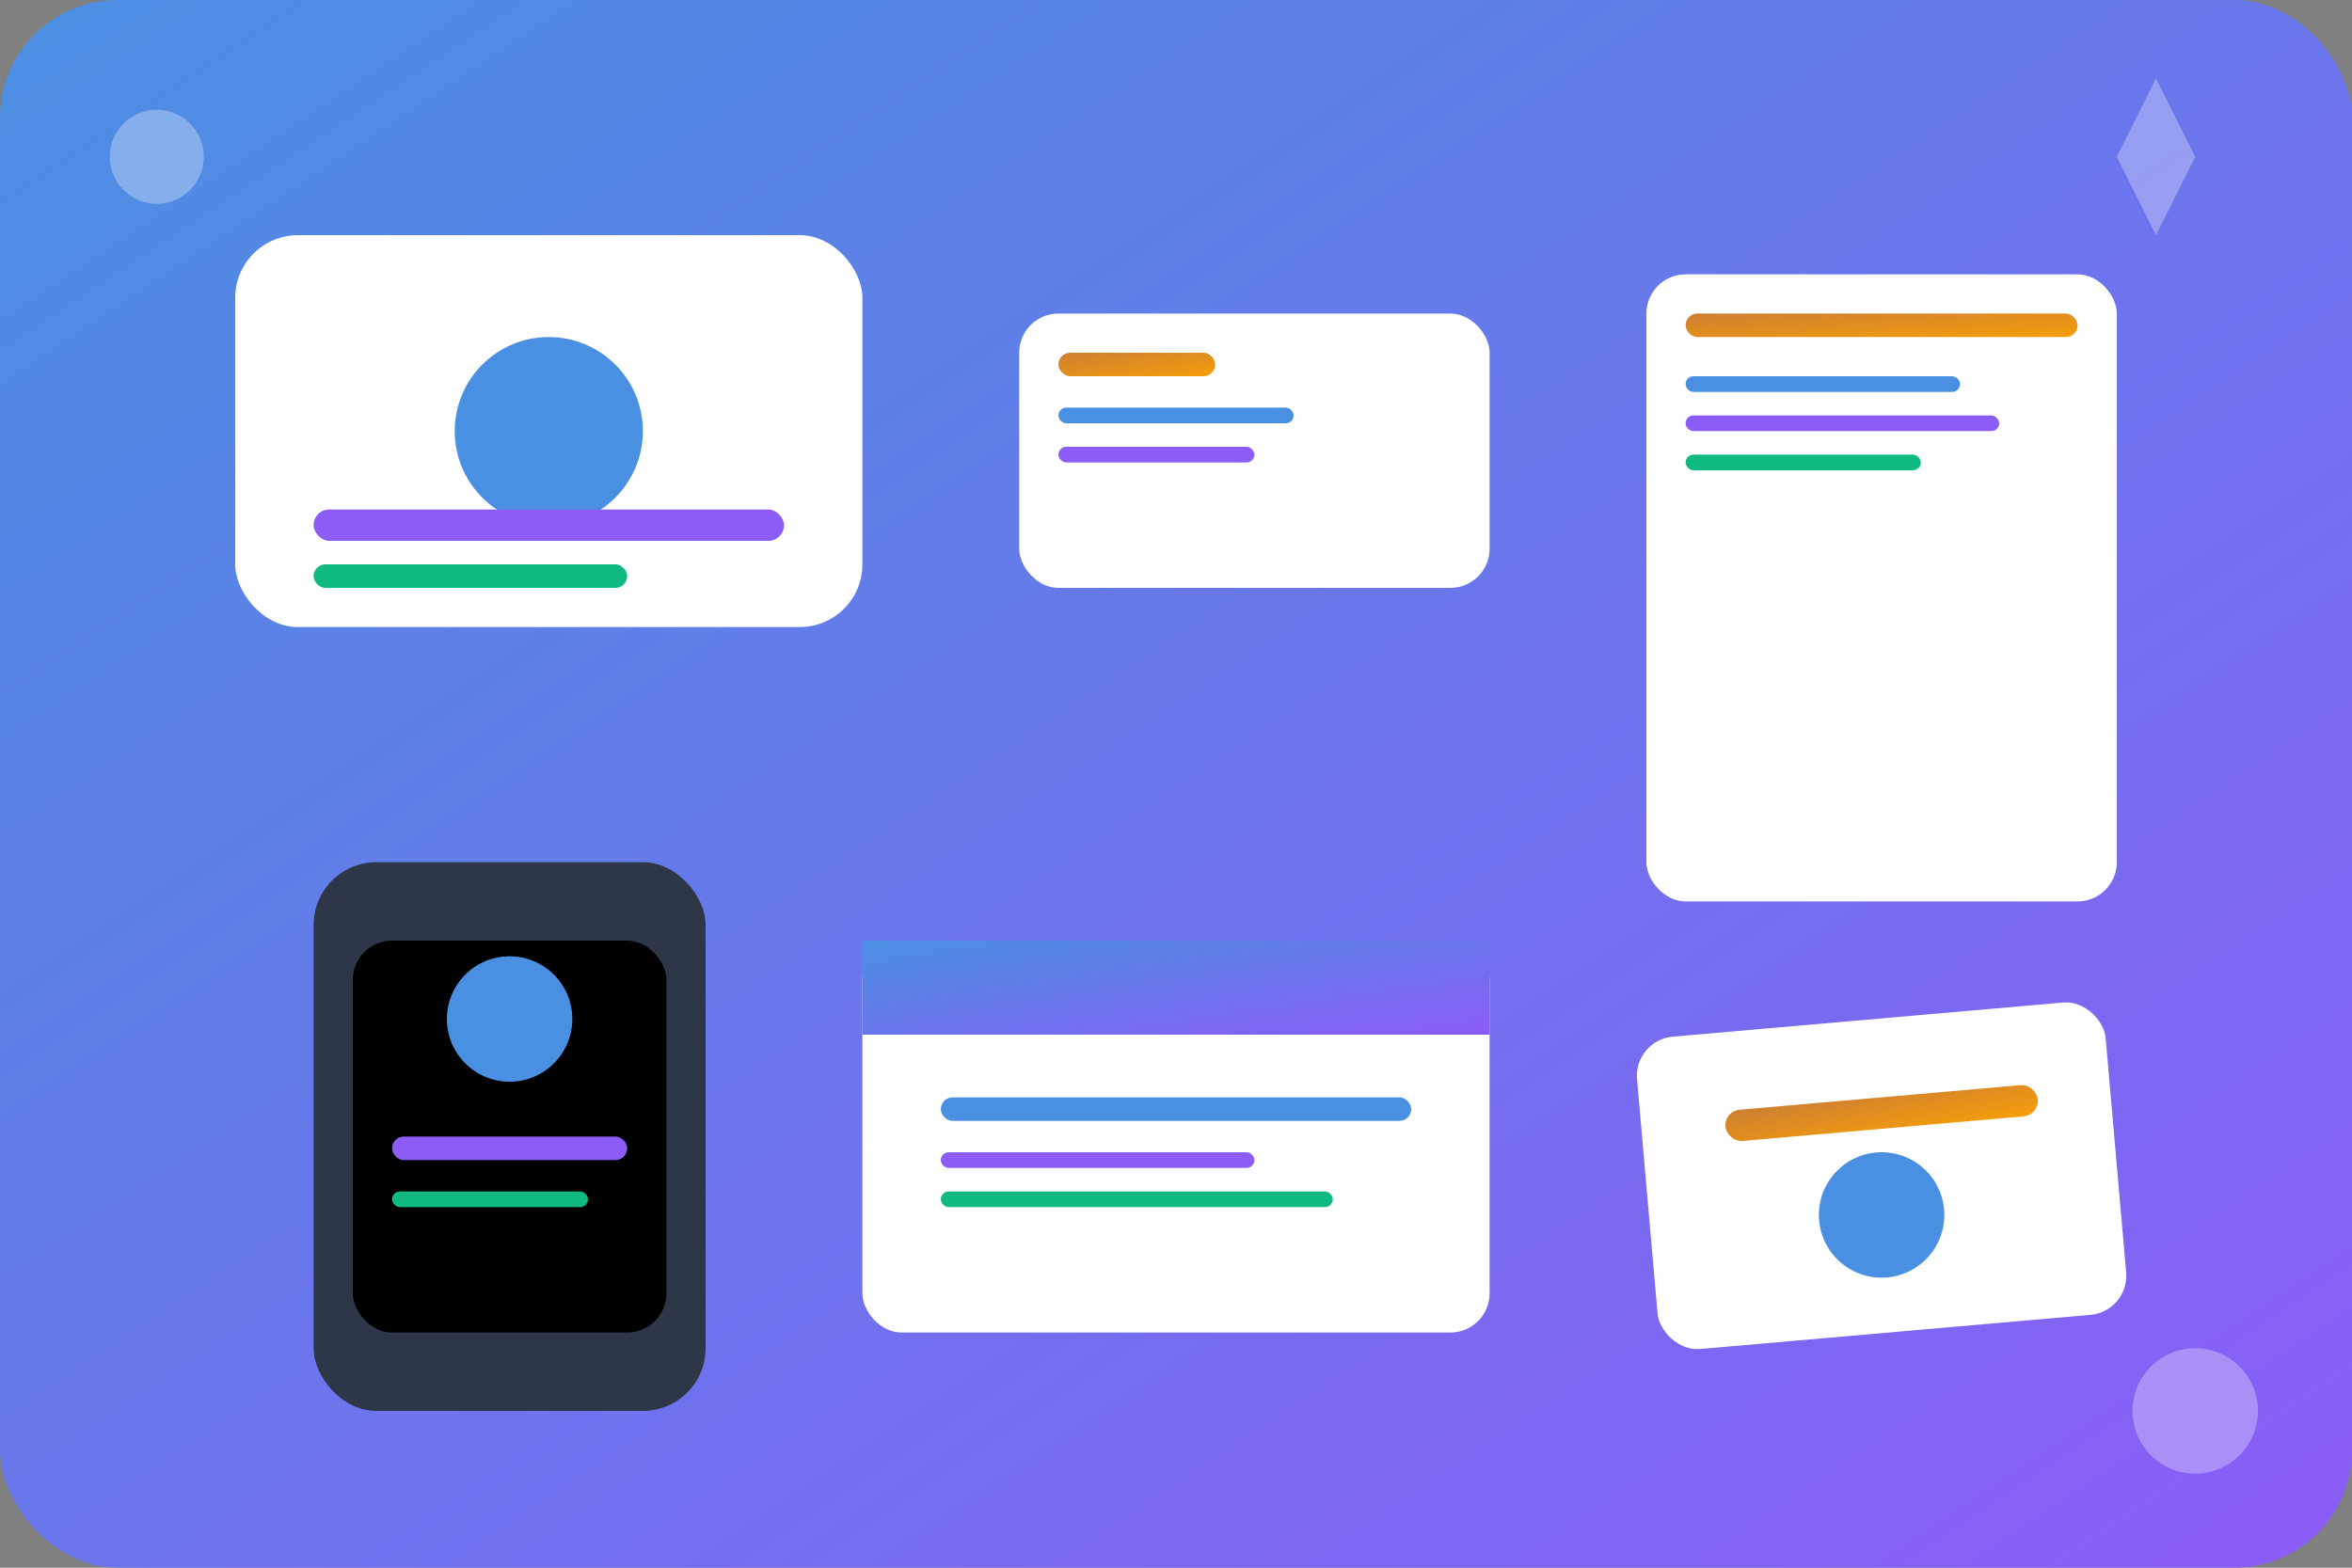 <svg width="300" height="200" viewBox="0 0 300 200" fill="none" xmlns="http://www.w3.org/2000/svg">
  <rect x="0" y="0" width="300" height="200" fill="#808080" stroke="none"/>
  <defs>
    <linearGradient id="portfolioGrad1" x1="0%" y1="0%" x2="100%" y2="100%">
      <stop offset="0%" style="stop-color:#4A90E2"/>
      <stop offset="100%" style="stop-color:#8B5CF6"/>
    </linearGradient>
    <linearGradient id="brandGrad" x1="0%" y1="0%" x2="100%" y2="100%">
      <stop offset="0%" style="stop-color:#CD7F32"/>
      <stop offset="100%" style="stop-color:#F59E0B"/>
    </linearGradient>
  </defs>
  
  <!-- Background -->
  <rect width="300" height="200" fill="url(#portfolioGrad1)" rx="15"/>
  
  <!-- Brand identity mockup -->
  <rect x="30" y="30" width="80" height="50" fill="#ffffff" rx="8"/>
  <circle cx="70" cy="55" r="12" fill="#4A90E2"/>
  <rect x="40" y="65" width="60" height="4" fill="#8B5CF6" rx="2"/>
  <rect x="40" y="72" width="40" height="3" fill="#10B981" rx="1.5"/>
  
  <!-- Business cards -->
  <rect x="130" y="40" width="60" height="35" fill="#ffffff" rx="5"/>
  <rect x="135" y="45" width="20" height="3" fill="url(#brandGrad)" rx="1.5"/>
  <rect x="135" y="52" width="30" height="2" fill="#4A90E2" rx="1"/>
  <rect x="135" y="57" width="25" height="2" fill="#8B5CF6" rx="1"/>
  
  <!-- Letterhead -->
  <rect x="210" y="35" width="60" height="80" fill="#ffffff" rx="5"/>
  <rect x="215" y="40" width="50" height="3" fill="url(#brandGrad)" rx="1.5"/>
  <rect x="215" y="48" width="35" height="2" fill="#4A90E2" rx="1"/>
  <rect x="215" y="53" width="40" height="2" fill="#8B5CF6" rx="1"/>
  <rect x="215" y="58" width="30" height="2" fill="#10B981" rx="1"/>
  
  <!-- Mobile app mockup -->
  <rect x="40" y="110" width="50" height="70" fill="#2d3748" rx="8"/>
  <rect x="45" y="120" width="40" height="50" fill="#000000" rx="5"/>
  <circle cx="65" cy="130" r="8" fill="#4A90E2"/>
  <rect x="50" y="145" width="30" height="3" fill="#8B5CF6" rx="1.5"/>
  <rect x="50" y="152" width="25" height="2" fill="#10B981" rx="1"/>
  
  <!-- Website mockup -->
  <rect x="110" y="120" width="80" height="50" fill="#ffffff" rx="5"/>
  <rect x="110" y="120" width="80" height="12" fill="url(#portfolioGrad1)" rx="5 5 0 0"/>
  <rect x="120" y="140" width="60" height="3" fill="#4A90E2" rx="1.5"/>
  <rect x="120" y="147" width="40" height="2" fill="#8B5CF6" rx="1"/>
  <rect x="120" y="152" width="50" height="2" fill="#10B981" rx="1"/>
  
  <!-- Packaging design -->
  <rect x="210" y="130" width="60" height="40" fill="#ffffff" rx="5" transform="rotate(-5 240 150)"/>
  <rect x="220" y="140" width="40" height="4" fill="url(#brandGrad)" rx="2" transform="rotate(-5 240 142)"/>
  <circle cx="240" cy="155" r="8" fill="#4A90E2" transform="rotate(-5 240 155)"/>
  
  <!-- Decorative elements -->
  <circle cx="20" cy="20" r="6" fill="#ffffff" opacity="0.3"/>
  <circle cx="280" cy="180" r="8" fill="#ffffff" opacity="0.3"/>
  <polygon points="270,20 275,10 280,20 275,30" fill="#ffffff" opacity="0.3"/>
</svg>
